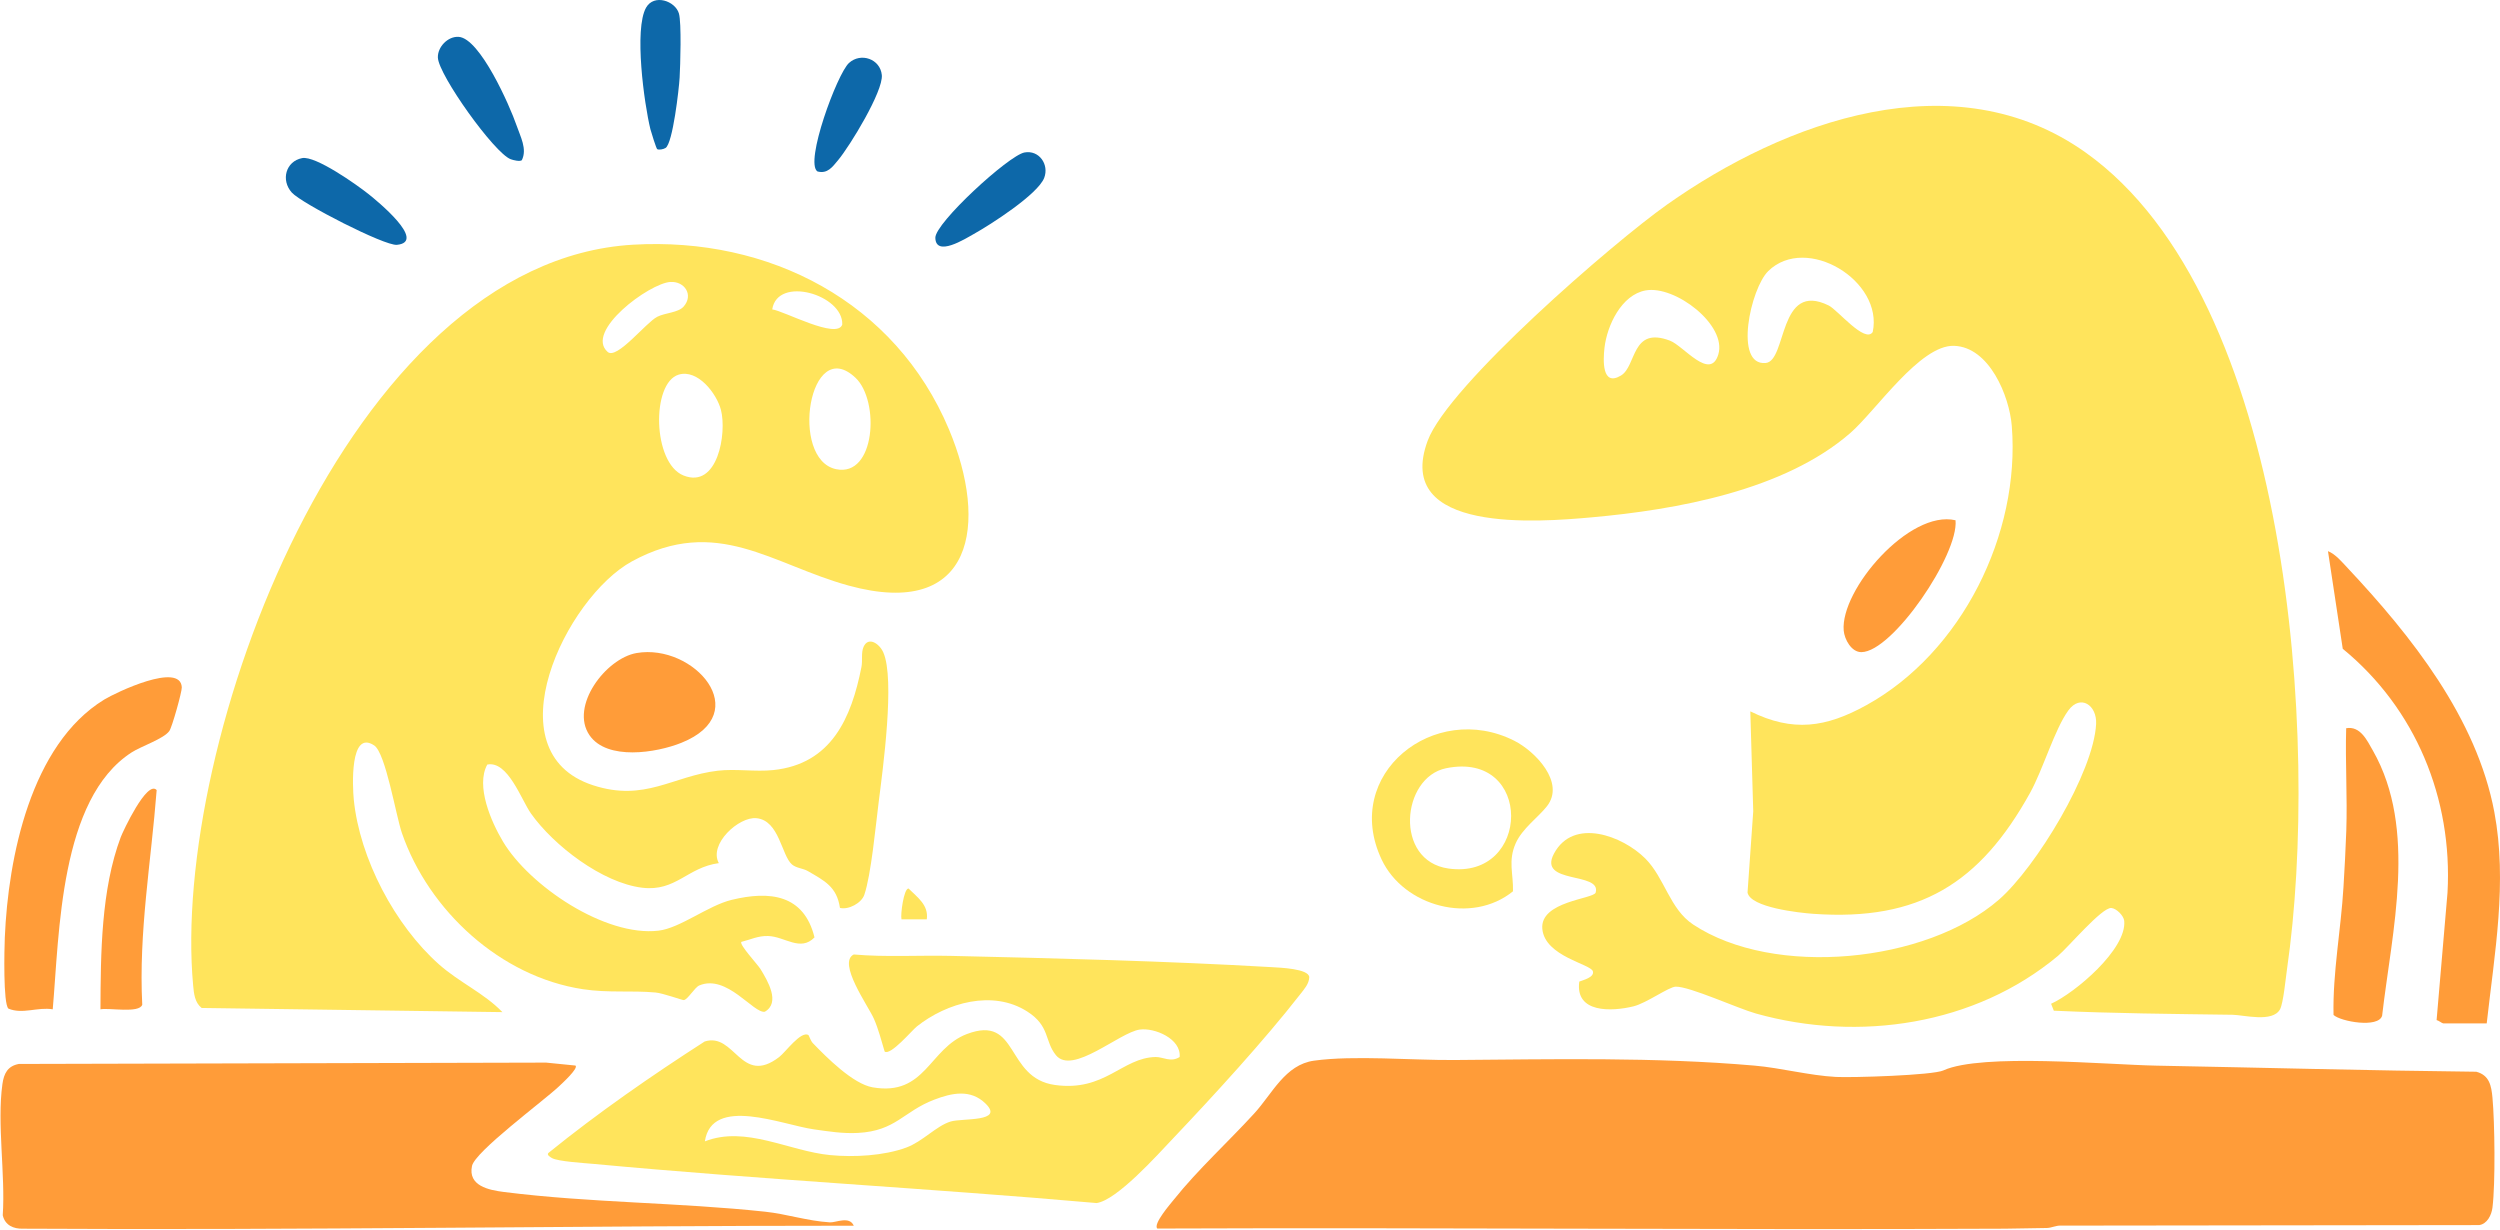 <svg width="1321" height="650" viewBox="0 0 1321 650" fill="none" xmlns="http://www.w3.org/2000/svg">
<path d="M275.72 84.671C274.606 85.458 271.324 84.671 269.869 84.136C261.299 81.047 231.73 39.641 231.373 30.448C231.151 24.864 236.646 19.101 242.349 19.473C253.651 20.2 269.408 55.963 272.928 66.21C274.963 72.166 278.69 78.775 275.72 84.671Z" fill="#0D68A9"/>
<path d="M347.245 78.79C346.785 78.478 344.052 69.834 343.666 68.245C340.384 54.819 334.948 15.403 341.394 4.027C345.597 -3.384 356.81 0.492 358.741 7.131C360.166 12.017 359.483 34.562 359.112 41.052C358.77 46.978 355.518 75.745 351.686 78.181C350.557 78.894 348.122 79.354 347.26 78.79H347.245Z" fill="#0D68A9"/>
<path d="M159.641 83.542C166.725 82.161 188.616 97.666 194.883 102.671C198.819 105.819 225.879 127.785 209.735 129.374C203.275 130.012 159.329 107.468 154.205 101.765C148.294 95.2 150.982 85.235 159.641 83.542Z" fill="#0D68A9"/>
<path d="M431.944 90.597C425.023 85.963 442.34 39.002 448.592 33.284C454.845 27.567 465.122 31.131 465.954 39.641C466.785 48.151 449.038 77.245 442.815 84.671C439.83 88.235 437.275 91.978 431.944 90.597Z" fill="#0D68A9"/>
<path d="M1026.96 565.564C1047.38 556.416 1112.86 562.579 1139.43 563.084C1195.74 564.138 1252.03 565.698 1308.48 566.307C1315.43 568.163 1316.44 573.718 1317.02 580.044C1318.24 593.233 1318.61 625.312 1317.02 638.084C1316.53 642.035 1314.23 646.728 1310 647.337L1088.93 647.619C1086.44 647.47 1083.94 648.852 1081.57 648.867C1074.2 648.911 1066.76 649.208 1059.36 649.238C910.089 649.951 760.772 648.555 611.529 649.164C609.123 646.817 618.583 635.975 620.469 633.614C632.87 618.109 649.192 603.168 662.781 588.302C672.346 577.832 679.059 562.564 694.341 560.455C715.475 557.529 745.965 560.277 768.302 560.114C820.965 559.728 874.386 558.48 927.094 563.069C940.966 564.272 955.981 568.297 970.119 569.054C978.599 569.5 1021.1 568.223 1026.96 565.594V565.564Z" fill="#FF9C39"/>
<path d="M304.087 563.025C305.839 564.495 296.646 572.812 295.205 574.178C287.186 581.737 251.007 608.47 249.403 616.089C247.19 626.589 258.27 628.832 266.245 629.842C311.898 635.619 358.31 635.337 404.334 640.267C415.622 641.47 426.419 645.124 438.508 645.896C441.627 646.104 448.83 642.347 451.132 647.664C304.799 647.664 158.645 650.114 12.209 649.238C7.13 649.401 2.674 647.441 1.456 642.168C2.897 620.649 -1.633 593.693 1.278 572.827C2.065 567.228 4.041 563.292 9.952 562.193L288.582 561.48L304.101 563.039L304.087 563.025Z" fill="#FF9C39"/>
<path d="M541.325 80.571C549.078 79.131 554.469 86.958 551.751 93.997C548.38 102.7 523.414 118.71 514.503 123.671C510.003 126.181 494.483 135.997 494.231 125.676C494.038 117.879 532.964 82.131 541.325 80.571Z" fill="#0D68A9"/>
<path d="M427.161 546.895C427.414 547.044 428.32 549.955 429.493 551.173C436.815 558.762 450.731 572.752 461.112 574.549C489.107 579.391 490.904 553.965 510.924 546.376C538.578 535.89 531.018 569.618 557.424 573.301C583.875 576.985 592.919 558.821 610.682 558.524C614.573 558.465 618.628 561.524 623.321 558.524C624.241 548.915 610.132 542.93 602.231 544.029C591.494 545.529 566.647 568.282 557.944 557.544C551.87 550.059 554.885 542.202 542.796 534.48C524.558 522.821 500.32 529.831 484.548 542.306C481.889 544.4 470.587 557.93 467.454 555.643C465.716 549.881 464.186 543.821 461.765 538.296C458.795 531.539 442.34 508.697 451.132 504.346C468.166 505.831 485.32 504.702 502.414 505.088C557.84 506.351 616.415 507.821 671.722 511.029C676.519 511.311 691.504 511.861 691.816 516.316C691.712 519.821 689.232 522.554 687.212 525.153C668.068 549.732 641.321 578.901 619.697 601.698C611.528 610.312 590.187 634.193 579.449 635.693C490.86 627.896 402.24 623.292 313.74 615.019C308.794 614.559 294.685 613.727 291.611 611.901C290.705 611.366 288.552 610.133 289.948 609.079C316.146 587.886 343.978 568.579 372.344 550.326C388.339 545.291 391.443 574.103 411.716 558.539C415.132 555.91 423.181 544.579 427.161 546.91V546.895ZM372.419 603.109C394.057 594.628 416.795 608.247 438.686 610.356C451.236 611.559 467.023 610.742 478.889 606.361C487.592 603.153 494.647 594.985 502.28 592.623C508.459 590.722 530.825 593.039 520.815 583.178C512.825 575.306 502.904 577.534 493.681 581.054C477.3 587.306 473.439 597.554 453.359 598.638C445.325 599.069 437.914 597.851 430.043 596.752C413.424 594.42 376.087 578.707 372.448 603.123L372.419 603.109Z" fill="#FFE45C"/>
<path d="M27.848 533.321C19.872 531.999 11.838 536.083 4.456 532.95C1.62 530.484 2.288 501.301 2.541 495.39C4.323 453.182 16.204 393.464 55.041 369.672C61.13 365.944 95.363 349.577 96.061 363.181C96.18 365.454 90.937 384.226 89.467 386.276C86.452 390.434 74.645 394.281 69.566 397.563C31.531 422.053 31.397 493.177 27.863 533.336L27.848 533.321Z" fill="#FF9C39"/>
<path d="M82.784 417.478C79.873 455.29 73.204 492.627 75.165 530.885C73.62 535.608 57.61 532.4 53.081 533.321C53.214 503.959 53.392 470.068 63.818 442.31C64.888 439.459 77.734 411.879 82.784 417.478Z" fill="#FF9C39"/>
<path d="M489.731 485.782H476.35C475.711 483.272 477.582 469.43 480.063 469.475C484.741 474.183 490.756 478.163 489.716 485.782H489.731Z" fill="#FFE45C"/>
<path d="M443.825 479.722C442.176 468.509 435.612 465.375 426.879 460.281C424.369 458.811 420.82 458.766 418.488 456.791C412.948 452.098 411.835 433.533 399.73 432.33C390.374 431.395 374.349 446.098 379.829 456.078C363.166 458.306 357.166 471.227 339.344 469.073C318.27 466.533 292.547 446.781 280.562 429.85C275.468 422.662 268.369 401.795 257.482 403.994C251.245 415.31 259.547 434.261 265.755 444.657C279.745 468.078 319.71 495.063 347.928 491.766C359.409 490.43 374.082 478.533 386.587 475.489C406.8 470.573 424.83 472.652 430.384 495.316C422.914 503.053 414.686 494.826 405.82 494.588C400.443 494.454 396.641 496.489 391.711 497.692C390.567 499.162 400.369 509.647 401.839 512.053C405.656 518.276 412.503 529.801 404.127 534.598C398.171 535.682 384.062 514.519 369.463 520.727C367.072 521.752 363.329 528.301 361.295 528.45C360.522 528.509 350.26 524.781 346.399 524.44C333.478 523.266 321.656 524.752 308.037 522.702C264.492 516.108 226.561 481.236 212.363 440.157C209.17 430.89 203.809 397.949 197.735 393.894C184.71 385.221 186.284 415.949 186.937 422.513C190.071 453.717 208.74 489.004 232.012 509.618C242.824 519.197 255.789 524.766 265.472 534.806L106.546 532.608C102.937 529.771 102.447 525.034 102.061 520.756C90.269 393.137 183.343 138.121 334.488 129.299C406.414 125.096 473.067 159.433 501.419 226.844C522.315 276.567 514.771 327.582 448.518 309.449C407.929 298.34 378.879 272.127 333.968 296.602C298.978 315.671 259.443 397.385 313.339 414.924C340.8 423.865 355.399 410.053 379.265 407.246C388.696 406.132 399.077 407.9 408.627 406.904C439.369 403.697 449.869 379.34 455.186 352.474C455.884 348.954 454.919 344.855 456.33 341.751C458.869 336.167 464.661 340.072 466.726 344.706C473.023 358.785 466.473 406.593 464.275 423.969C462.701 436.355 460.31 462.241 456.701 472.83C455.231 477.182 448.34 480.88 443.825 479.736V479.722ZM354.255 148.978C343.057 149.676 308.75 175.131 321.106 185.973C325.933 190.205 341.394 170.349 347.304 167.379C351.552 165.24 358.354 165.24 361.22 162.002C366.626 155.898 361.755 148.532 354.255 148.992V148.978ZM408.047 163.488C414.136 164.215 442.414 179.646 445.057 171.478C445.577 155.705 410.795 145.487 408.047 163.488ZM452.097 199.666C427.518 176.304 417.047 242.765 441.805 247.919C462.612 252.24 464.944 211.889 452.097 199.666ZM358.621 197.958C344.097 202.324 344.765 244.681 361.161 251.245C379.31 258.508 384.121 228.79 380.943 216.582C378.701 207.953 368.691 194.928 358.607 197.958H358.621Z" fill="#FFE45C"/>
<path d="M336.374 345.063C366.522 339.85 399.181 376.756 360.047 392.498C346.799 397.83 320.78 401.989 311.512 388.518C300.968 373.206 320.082 347.884 336.374 345.063Z" fill="#FF9C39"/>
<path d="M1239.73 384.791C1247.2 383.499 1250.72 391.147 1253.86 396.657C1277.5 438.212 1263.88 491.99 1258.71 536.722C1256.74 543.346 1236.91 539.841 1233.04 536.307C1232.56 514.029 1236.96 491.232 1238.29 468.777C1238.87 459.034 1239.45 448.727 1239.78 439.073C1240.39 421.029 1239.2 402.836 1239.72 384.806L1239.73 384.791Z" fill="#FF9C39"/>
<path d="M1313.99 540.747H1290.97C1290.44 540.747 1288.57 539.232 1287.5 539.009L1293.26 471.747C1296.05 421.949 1276.37 374.335 1237.91 342.82L1230.1 291.226C1234.06 292.771 1237.61 297.063 1240.49 300.137C1274.22 336.078 1308.68 379.519 1318 429.063C1325 466.222 1318.11 503.677 1313.98 540.762L1313.99 540.747Z" fill="#FF9C39"/>
<path d="M817.475 425.929C812.96 431.766 804.316 437.766 800.856 445.682C796.787 454.964 799.698 461.633 799.46 470.959C777.717 488.662 741.806 479.098 730.044 454.147C708.791 409.073 757.92 370.028 800.188 391.429C811.312 397.073 827.114 413.484 817.475 425.929ZM764.084 405.939C740.455 410.781 736.549 454.86 765.346 458.93C809.099 465.108 810.376 396.464 764.084 405.939Z" fill="#FFE45C"/>
<path d="M1083.81 530.38C1096.45 524.678 1123.89 501.494 1122.44 486.583C1122.17 483.865 1118.38 480.034 1115.65 479.781C1110.67 479.336 1092.91 500.499 1087.46 505.059C1043.65 541.668 982.164 550.772 927.852 535.549C918.243 532.861 892.757 521.173 885.465 521.351C881.782 521.44 870.035 530.054 863.143 531.747C851.53 534.598 832.193 535.385 834.495 518.677C836.544 517.846 842.455 516.479 841.698 513.301C840.762 509.351 816.331 505.504 814.965 490.846C813.599 476.187 842.188 475.029 843.153 471.628C846.331 460.459 812.396 467.44 821.099 451.088C831.421 431.722 857.5 441.746 869.381 453.643C879.629 463.89 882.228 480.286 894.658 488.514C937.357 516.791 1017.87 508.831 1056.26 475.356C1075.77 458.336 1106.32 408.182 1107.59 382.504C1108.08 372.598 1099.28 366.672 1092.93 375.375C1085.68 385.296 1079.56 406.548 1072.67 418.979C1046.23 466.652 1014.23 486.821 958.223 482.87C950.649 482.336 924.941 479.529 923.396 471.628L926.411 428.662L924.866 375.88C947.381 387.004 964.802 384.434 986.203 372.612C1036.56 344.796 1067.6 282.196 1063.03 225.077C1061.77 209.245 1051.15 183.315 1032.48 182.735C1014.5 182.171 991.268 217.028 977.619 228.879C942.792 259.117 885.97 269.35 840.925 273.374C813.628 275.81 736.059 282.285 754.385 232.874C765.257 203.602 852.673 128.037 880.713 108.21C943.282 63.968 1032.81 31.309 1102.06 80.601C1210.45 157.74 1225.82 391.682 1208.5 511.742C1207.8 516.539 1206.53 530.039 1204.79 533.277C1200.91 540.494 1185.59 536.291 1179.63 536.202C1148.17 535.772 1116.51 535.489 1085.23 534.049L1083.78 530.336L1083.81 530.38ZM934.327 143.26C925.015 152.364 916.045 193.339 932.975 191.81C944.337 190.785 939.525 148.176 966.317 161.438C971.025 163.77 985.476 181.636 989.545 175.443C995.322 148.339 954.466 123.582 934.327 143.245V143.26ZM869.53 153.463C856.742 155.795 849.168 172.013 847.817 183.716C847.059 190.25 846.376 204.582 856.564 198.404C864.837 193.384 861.911 172.25 882.406 180.003C889.564 182.706 903.658 201.434 907.951 187.31C912.673 171.82 885.168 150.612 869.53 153.463Z" fill="#FFE45C"/>
<path d="M1033.3 274.904C1035.05 292.905 1000.1 344.514 983.545 344.588C978.273 344.618 974.634 337.845 974.218 333.226C972.332 311.721 1008.88 269.187 1033.3 274.904Z" fill="#FF9C39"/>
</svg>
